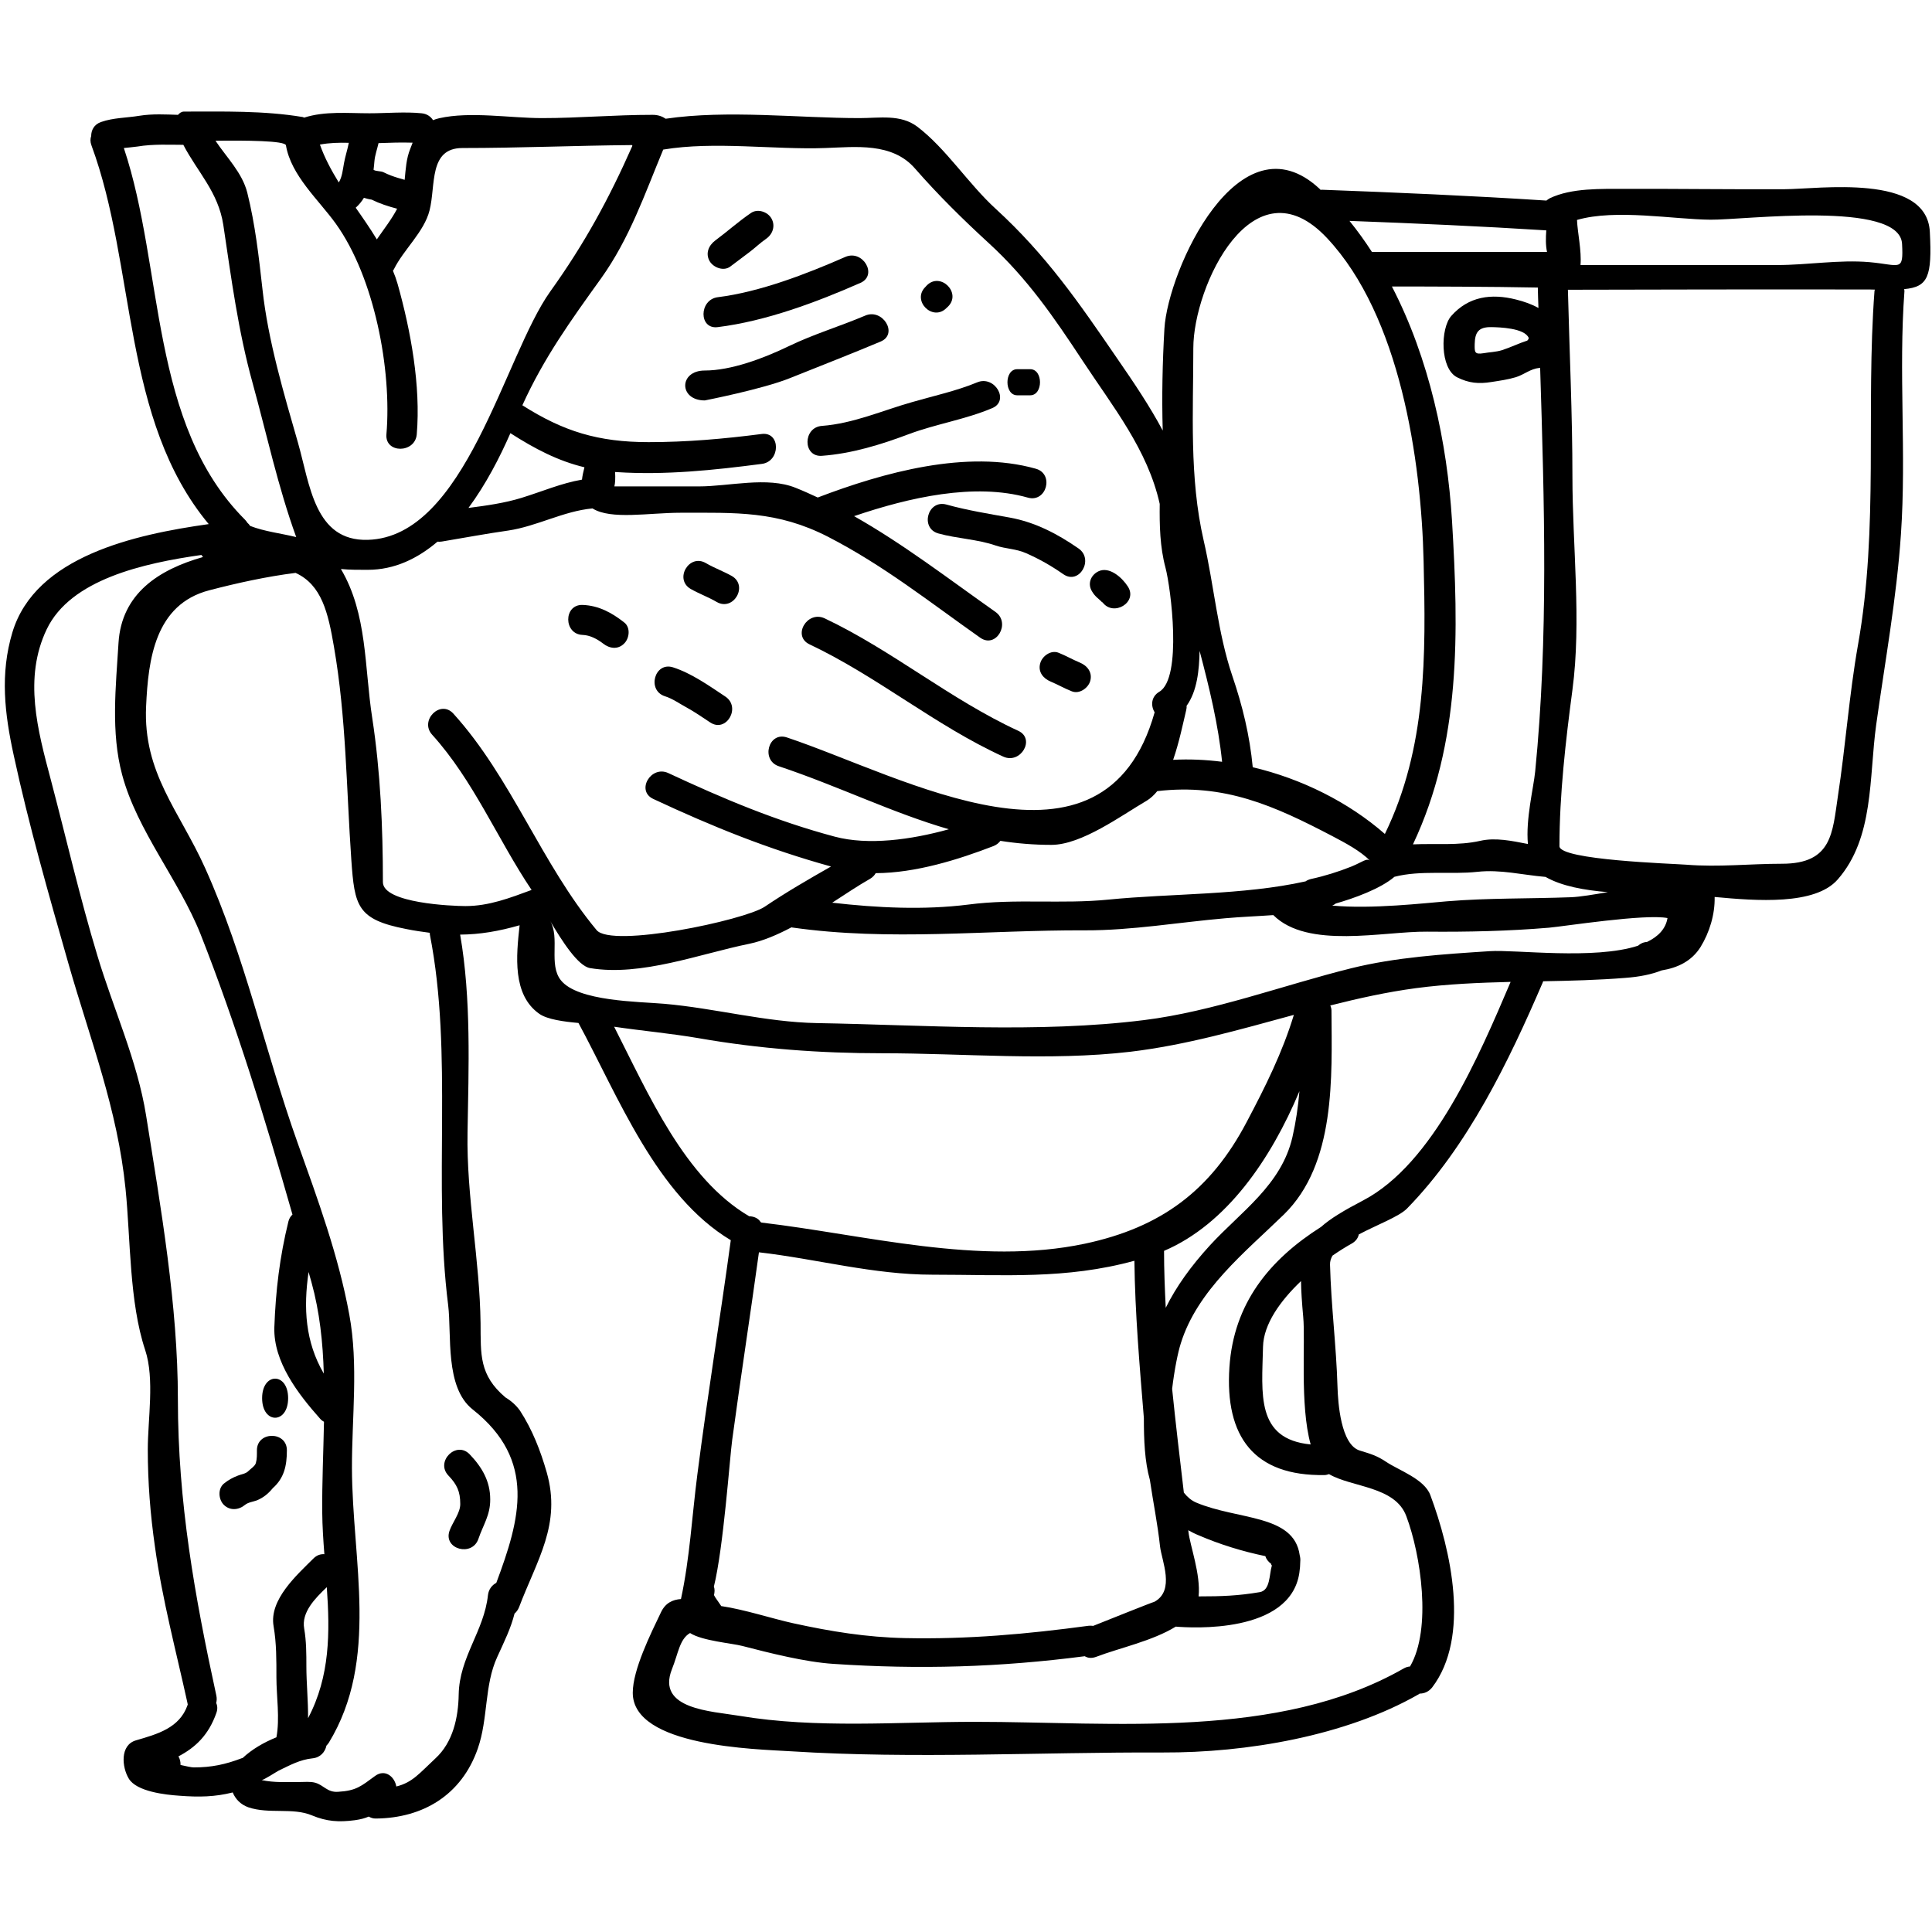 <?xml version="1.0" encoding="UTF-8"?>
<svg xmlns="http://www.w3.org/2000/svg" xmlns:xlink="http://www.w3.org/1999/xlink" width="1080" zoomAndPan="magnify" viewBox="0 0 810 810" height="1080" preserveAspectRatio="xMidYMid meet" version="1.2">
  <g id="3468513faf">
    <path style=" stroke:none;fill-rule:nonzero;fill:#000000;fill-opacity:1;" d="M 124.191 225.176 C 116.543 204.113 111.867 182.215 105.902 160.574 C 99.805 138.516 97.02 116.957 93.629 94.344 C 91.555 80.543 82.723 72.023 76.863 60.719 C 71.477 60.719 64.195 60.324 57.652 61.43 C 55.762 61.691 53.84 61.848 51.922 62.059 C 68.848 112.645 62.516 177.691 102.746 217.918 C 103.117 218.312 103.457 218.734 103.719 219.18 C 104.168 219.547 104.535 219.996 104.875 220.496 C 110.867 222.836 117.754 223.598 124.191 225.176 Z M 135.754 575.883 C 135.387 562.867 134.02 549.984 130.578 537.551 C 130.184 536.129 129.762 534.711 129.371 533.289 C 127.188 548.406 127.949 562.5 135.754 575.883 Z M 131.395 653.418 C 132.812 651.996 134.387 651.5 135.992 651.602 C 135.543 645.766 135.152 639.93 135.098 634.039 C 134.992 621.578 135.598 608.852 135.832 596.074 C 135.23 595.758 134.676 595.363 134.125 594.707 C 125.113 584.559 114.574 571.02 115.02 556.48 C 115.574 541.098 117.254 527.059 120.906 512.152 C 121.195 510.891 121.852 509.918 122.617 509.207 C 111.316 469.609 98.965 429.41 84.09 391.68 C 75.023 368.914 57.496 348.324 51.215 324.848 C 46.406 306.941 48.586 287.773 49.688 269.477 C 51.004 248.836 66.562 238.793 85.113 233.535 C 84.902 233.219 84.613 232.984 84.457 232.668 C 60.281 236.113 29.613 242.867 19.574 263.848 C 9.797 284.332 15.789 306.152 21.309 326.926 C 27.797 351.535 33.477 376.379 40.859 400.75 C 47.508 422.914 57.598 444.766 61.254 467.691 C 67.43 506.473 74.578 547.305 74.578 586.582 C 74.578 629.781 81.621 669.141 90.688 710.812 C 90.949 711.969 90.895 713.047 90.633 713.969 C 91.184 715.176 91.289 716.598 90.688 718.227 C 87.453 727.402 81.961 732.637 74.812 736.367 C 75.445 737.445 75.734 738.707 75.68 739.973 C 78.125 740.523 80.305 740.996 81.25 740.996 C 88.66 740.996 94.496 739.762 101.383 737.133 C 101.488 737.078 101.59 737.078 101.695 737.078 C 105.586 733.426 110.555 730.531 115.887 728.375 C 117.387 720.566 115.887 711.023 115.887 703.32 C 115.887 696.012 115.941 689.07 114.707 681.812 C 112.734 670.664 124.586 660.227 131.395 653.418 Z M 129.16 720.355 C 138.438 702.715 138.332 684.336 137.016 665.434 C 132.051 670.164 126.32 675.977 127.531 682.785 C 128.449 688.098 128.449 693.328 128.449 698.691 C 128.449 705.449 129.211 713.047 129.16 720.355 Z M 146.242 59.875 C 142.141 59.77 138.066 59.875 134.125 60.613 C 136.043 66.055 138.828 71.289 142.035 76.492 C 143.508 74.125 143.742 70.918 144.219 68.422 C 144.715 65.633 145.688 62.715 146.242 59.875 Z M 157.988 100.367 C 160.93 96.082 164.191 91.953 166.504 87.508 C 162.797 86.535 159.223 85.379 155.805 83.695 C 154.648 83.539 153.625 83.25 152.574 82.934 C 151.652 84.461 150.496 85.879 149.133 87.09 C 152.207 91.453 155.254 95.871 157.988 100.367 Z M 172.02 62.348 C 172.336 61.48 172.652 60.641 172.992 59.824 C 168.289 59.668 163.426 59.824 158.695 60.008 C 158.145 62.504 157.227 64.949 156.988 67.477 C 156.883 68.684 156.777 69.945 156.621 71.129 C 156.621 71.129 156.621 71.129 156.621 71.184 C 157.539 71.891 159.668 71.629 160.824 72.234 C 161.957 72.812 162.953 73.207 164.086 73.652 C 165.949 74.363 167.816 74.863 169.656 75.391 C 170.102 70.918 170.312 66.504 172.02 62.348 Z M 244 201.09 C 244.16 199.512 244.551 197.832 245.027 195.91 C 233.91 193.23 224.293 188.207 213.988 181.609 C 209.547 191.758 203.715 203.062 196.41 212.949 C 204.055 211.977 211.73 210.871 218.613 208.742 C 227.34 206.059 235.277 202.59 244 201.09 Z M 265.129 61.137 C 265.078 61.035 265.023 60.93 264.973 60.824 C 240.898 61.035 217.801 62.059 193.887 62.059 C 179.641 62.059 182.77 77.703 180.09 88.219 C 177.801 97.289 169.156 104.68 165.137 112.906 C 165.031 113.117 164.848 113.301 164.742 113.512 C 165.504 115.328 166.16 117.168 166.711 119.086 C 172.23 138.727 176.438 161.73 174.727 182.109 C 174.02 190.129 161.352 190.18 162.008 182.109 C 164.32 154.895 156.938 116.301 140.801 93.793 C 133.625 83.801 122.012 73.602 119.883 60.93 C 119.539 58.957 102.801 58.852 90.344 59.008 C 95.047 66.055 101.539 72.391 103.668 80.754 C 107.004 94.082 108.531 107.727 110.055 121.375 C 112.34 142.566 119.016 165.07 124.902 185.527 C 129.922 203.012 131.84 226.988 154.203 226.332 C 195.199 225.176 211.363 149.32 230.676 122.242 C 245.105 102.102 255.301 83.355 265.129 61.137 Z M 483.984 671.559 C 492.738 666.801 487.062 654.391 486.352 648.344 C 485.352 639.008 483.461 629.781 482.094 620.473 C 479.914 612.691 479.57 603.777 479.57 594.496 C 477.785 572.543 475.867 550.641 475.602 528.582 C 446.828 536.445 421.176 534.422 390.984 534.422 C 366.043 534.422 342.469 527.82 318.188 525.035 C 314.586 551.195 310.539 577.355 306.992 603.566 C 305.941 611.141 303.34 648.895 299.293 665.223 C 299.738 666.352 299.609 667.562 299.344 668.746 C 299.609 669.297 299.949 669.852 300.316 670.348 C 300.922 671.27 301.633 672.191 302.234 673.137 C 302.289 673.188 302.34 673.293 302.34 673.348 C 312.273 674.82 323.863 678.656 332.535 680.551 C 348.25 683.996 363.258 686.441 379.473 686.781 C 405.777 687.336 430.559 685.098 456.496 681.602 C 457.156 681.551 457.734 681.602 458.336 681.656 C 464.672 679.133 482.75 671.875 483.984 671.559 Z M 486.062 290.012 C 495.785 284.227 490.871 246.469 488.637 238.004 C 486.297 229.277 486.113 220.285 486.219 211.266 C 481.148 188.496 466.641 170.645 453.816 151.137 C 441.859 132.996 430.719 116.719 414.504 101.891 C 403.598 91.875 393.398 81.832 383.625 70.656 C 374.059 59.613 358.633 61.637 345.965 62.059 C 324.836 62.848 299.449 59.113 278.059 62.715 C 270.254 81.461 264.027 99.867 252.016 116.695 C 239.191 134.52 228.023 150.059 219.008 169.91 C 236.195 180.848 250.754 185.367 271.938 185.367 C 287.992 185.367 303.445 184 319.371 181.949 C 327.332 180.949 327.281 193.52 319.371 194.492 C 299.242 197.121 278.926 199.25 258.637 197.938 C 258.348 197.938 258.141 197.883 257.875 197.883 C 258.035 200.406 257.93 202.457 257.586 203.93 C 261.137 203.93 264.629 203.93 268.18 203.93 C 276.43 203.93 284.656 203.93 292.961 203.93 C 305.73 203.93 321.684 199.672 333.613 204.535 C 336.793 205.797 339.789 207.164 342.84 208.582 C 370.457 198.039 405.461 188.367 434.266 196.516 C 442.07 198.699 438.758 210.82 430.953 208.637 C 408.617 202.301 381.207 208.531 358.082 216.395 C 378.816 228.145 397.367 242.449 417.34 256.539 C 423.91 261.168 417.684 272.027 411.008 267.398 C 389.617 252.332 370.457 237.031 347.094 225.016 C 325.758 214.105 308.621 214.973 285.258 214.973 C 272.066 214.973 256.117 218.023 248.414 213.16 C 236.301 214.262 225.105 220.652 213.043 222.441 C 203.715 223.754 194.488 225.516 185.266 227.039 C 184.609 227.145 184.004 227.145 183.426 227.094 C 175.07 234.191 165.398 238.898 154.203 238.898 C 150.785 238.898 146.793 238.949 142.93 238.559 C 154.098 257.461 152.73 279.676 156.07 301.078 C 159.512 323.531 160.535 347.062 160.535 369.832 C 160.535 378.691 189.758 379.875 195.148 379.875 C 205.027 379.875 213.805 376.457 222.871 373.117 C 208.574 351.824 198.484 327.133 181.168 308.02 C 175.777 302.078 184.609 293.164 190.074 299.188 C 214.41 326.031 226.973 362.129 250.125 389.945 C 256.457 397.57 312.066 385.844 320.578 380.164 C 329.75 373.988 338.977 368.648 348.41 363.285 C 322.156 356.027 298.793 346.617 273.855 334.941 C 266.547 331.5 272.934 320.691 280.242 324.137 C 303.289 334.891 325.441 344.223 349.984 350.77 C 363.969 354.504 381.969 352.086 397.816 347.668 C 373.902 340.727 351.695 329.66 326.52 321.246 C 318.898 318.723 322.156 306.602 329.91 309.176 C 378.867 325.504 462.883 373.934 484.09 298.633 C 482.41 295.898 482.566 292.086 486.062 290.012 Z M 512.367 319.379 C 510.793 303.918 507.031 288.355 502.934 272.867 C 502.777 280.781 501.961 289.723 497.469 295.953 C 497.547 296.504 497.469 297.109 497.309 297.766 C 496.047 303.051 494.418 311.098 491.844 318.562 C 498.625 318.195 505.508 318.512 512.367 319.379 Z M 522.695 470.371 C 530.605 455.414 537.648 441.27 542.457 425.492 C 519.805 431.645 497.309 438.164 473.895 440.953 C 439.992 444.922 403.992 441.582 369.801 441.582 C 343.625 441.582 318.609 439.742 292.801 435.246 C 281.109 433.25 269.281 432.195 257.48 430.461 C 271.938 458.855 287.074 494.062 314.09 509.918 C 316.113 509.969 317.953 510.785 318.898 512.359 C 319.004 512.414 319.16 512.52 319.266 512.57 C 362.707 517.672 410.641 530.766 454.789 521.434 C 486.719 514.648 507.531 499.215 522.695 470.371 Z M 541.855 476.762 C 543.324 470.32 544.246 463.93 544.797 457.488 C 532.891 485.887 514.285 513.23 488.031 524.43 C 488.031 532.395 488.348 540.387 488.742 548.301 C 493.156 539.391 499.227 530.922 507.297 522.09 C 520.355 507.891 537.203 496.848 541.855 476.762 Z M 549.5 605.594 C 544.902 589.027 547.371 562.289 546.375 552.062 C 545.848 546.227 545.508 541.309 545.453 537.102 C 536.781 545.359 529.738 555.164 529.527 564.629 C 529.082 584.324 526.402 603.332 549.5 605.594 Z M 566.637 363.285 C 571.207 361.418 573.074 359.527 574.492 360.945 C 570.289 356.688 564.008 353.398 558.727 350.613 C 534.152 337.73 513.262 328.395 485.195 331.684 C 483.879 333.312 482.41 334.68 480.832 335.652 C 470.086 341.938 453.477 354.215 440.781 354.215 C 433.398 354.215 426.301 353.609 419.418 352.531 C 418.707 353.453 417.789 354.215 416.527 354.715 C 401.969 360.34 383.941 366.02 367.148 366.074 C 366.648 366.941 365.938 367.754 364.836 368.414 C 359.816 371.254 354.48 374.855 348.91 378.457 C 367.777 380.637 387.434 381.586 405.988 379.246 C 425.645 376.668 445.145 379.113 464.672 377.168 C 490.977 374.539 521.172 375.355 547.371 369.516 C 547.977 369.07 548.738 368.754 549.66 368.52 C 555.387 367.281 561.168 365.469 566.637 363.285 Z M 580.617 349.641 C 598.223 313.438 597.805 274.812 596.855 235.348 C 595.883 192.758 586.949 132.418 556.414 99.867 C 525.375 66.66 500.305 119.953 500.305 145.957 C 500.305 172.746 498.57 200.223 504.641 226.594 C 508.953 245.184 510.527 265.32 516.625 283.281 C 520.961 296.004 523.957 308.414 525.219 321.664 C 545.613 326.477 565.32 336.258 580.617 349.641 Z M 571.496 503.289 C 600.902 487.91 620.008 442.949 633.332 411.664 C 620.113 412.004 606.871 412.531 593.598 414.293 C 581.43 415.922 569.578 418.551 557.727 421.547 C 558.016 422.207 558.227 422.914 558.227 423.73 C 558.383 451.469 560.09 487.91 538.254 509.207 C 522.09 524.93 501.961 540.863 495.023 563.316 C 493.816 567.129 492.395 574.172 491.422 582.273 C 492.895 596.785 494.629 611.246 496.336 625.785 C 497.758 627.574 499.438 629.07 501.461 629.938 C 518.992 637.352 542.512 634.805 544.902 651.996 C 545.137 652.918 545.242 653.785 545.137 654.73 C 545.137 656.203 545.008 657.781 544.746 659.516 C 540.828 685.047 499.543 682.523 492.945 681.969 C 483.066 688.043 469.375 690.883 459.547 694.645 C 457.629 695.352 456.051 695.145 454.789 694.379 C 419.152 699.008 385.594 700.008 349.406 697.59 C 337.555 696.824 322.602 693.012 311.199 690.07 C 307.047 688.965 294.324 687.938 289.309 684.652 C 284.891 687.203 284.391 693.172 281.711 699.824 C 275.062 716.648 298.32 717.414 310.094 719.383 C 342.312 724.773 376.371 721.883 408.828 721.883 C 466.801 721.883 535.914 729.531 588.422 699.559 C 589.34 699.008 590.262 698.746 591.152 698.691 C 600.379 682.945 595.676 651.789 589.605 635.672 C 587.266 629.336 581.535 626.336 575.203 624.207 C 568.867 622.078 561.93 620.816 557.199 618.027 C 556.598 618.188 556.098 618.422 555.387 618.422 C 525.797 618.949 513.473 602.359 515.441 573.199 C 517.23 546.438 532.184 528.137 553.863 514.387 C 557.832 510.836 563.535 507.445 571.496 503.289 Z M 640.691 142.672 C 640.742 142.355 640.824 142.012 640.926 141.695 C 639.219 137.492 628.473 137.203 625.316 137.148 C 619.902 137.043 618.379 139.277 618.273 144.246 C 618.223 147.641 618.168 148.691 621.98 148.086 C 624.426 147.641 627.211 147.586 629.68 146.824 C 633.543 145.562 636.777 143.934 640.375 142.773 C 640.48 142.566 640.586 142.301 640.742 142.066 C 640.691 142.301 640.691 142.512 640.637 142.672 C 640.637 142.672 640.637 142.672 640.691 142.672 Z M 643.633 323.426 C 649.207 267.348 647.473 210.609 645.711 154.188 C 645.605 154.188 645.555 154.238 645.449 154.238 C 641.586 154.633 639.062 157.023 635.566 158.129 C 632.176 159.156 628.812 159.602 625.316 160.152 C 619.957 161.023 615.805 160.652 610.891 158.184 C 603.688 154.527 603.848 137.699 608.445 132.469 C 615.699 124.266 625.211 122.949 635.617 125.582 C 639.062 126.449 642.215 127.551 645 129.129 C 644.895 126.289 644.789 123.398 644.738 120.559 C 625.371 120.164 598.012 120.113 583.559 120.113 C 599.223 150.32 606.766 185.656 608.762 218.312 C 611.547 264.875 612.598 311.254 592.391 354.004 C 601.797 353.559 611.336 354.609 620.562 352.531 C 626.945 351.059 633.832 352.531 640.586 353.848 C 639.613 343.41 642.949 330.367 643.633 323.426 Z M 634.855 105.652 C 639.457 105.652 644.027 105.652 648.602 105.652 C 647.969 102.758 648.074 99.629 648.285 96.582 C 620.824 94.844 593.203 93.637 565.77 92.609 C 569.133 96.738 572.258 101.102 575.203 105.652 C 596.438 105.652 615.148 105.652 634.855 105.652 Z M 658.613 376.168 C 662.582 376.012 668.102 375.039 674.094 374.039 C 664.238 373.223 654.777 371.543 647.969 367.648 C 638.246 366.836 629.129 364.441 619.352 365.52 C 608.105 366.73 595.621 364.758 584.637 367.598 C 578.699 372.672 567.66 376.617 560.039 378.797 C 559.645 379.113 559.145 379.402 558.543 379.664 C 574.941 381.242 597.75 378.586 606.582 377.879 C 623.82 376.457 641.297 376.824 658.613 376.168 Z M 786.043 121.426 C 784.914 121.375 783.703 121.375 782.441 121.375 C 746.258 121.27 679.113 121.426 657.352 121.48 C 658.008 147.586 659.246 173.695 659.246 199.855 C 659.246 228.828 663.082 260.512 659.246 289.246 C 656.406 310.648 653.805 333.262 653.805 354.766 C 653.805 360.605 701.293 362.078 706.914 362.523 C 720.66 363.629 733.434 362.129 747.125 362.129 C 768.148 362.129 768.254 349.141 770.539 333.863 C 773.77 312.777 775.242 291.535 778.949 270.5 C 787.75 221.258 782.18 171.566 785.887 122.031 C 785.887 121.82 785.992 121.664 786.043 121.426 Z M 783.809 109.91 C 796.738 111.066 798.055 114.168 797.449 102.258 C 796.527 83.855 731.199 92.27 717.113 92.109 C 701.793 92.004 677.379 87.508 661.164 92.215 C 661.398 97.633 663.133 105.098 662.633 111.121 C 690.91 111.121 718.32 111.121 745.102 111.121 C 757.844 111.121 771.145 108.805 783.809 109.91 Z M 809.09 97.184 C 810.062 116.012 808.383 120.297 798.344 121.215 C 798.344 121.48 798.449 121.715 798.449 122.031 C 795.926 155.949 799.316 190.074 796.977 223.938 C 795.164 250.863 790.301 277.285 786.594 303.918 C 783.547 325.926 785.781 351.219 770.484 368.703 C 761 379.613 736.426 377.695 718.871 376.062 C 719.031 383.371 716.719 390.918 712.961 397.043 C 709.148 403.094 703.238 405.773 696.641 406.852 C 692.438 408.508 687.469 409.535 681.426 409.98 C 669.965 410.902 658.43 411.191 646.973 411.398 C 646.918 411.559 646.867 411.715 646.812 411.875 C 632.52 445.082 615.438 480.523 589.895 506.684 C 586.555 510.074 577.383 513.465 569.684 517.539 C 569.367 519.012 568.5 520.328 566.793 521.328 C 564.242 522.746 561.457 524.48 558.621 526.453 C 557.965 527.664 557.57 528.898 557.621 530.215 C 558.066 547.383 560.25 564.289 560.75 581.379 C 560.957 588.055 562.113 605.699 570.078 608.145 C 574.492 609.512 577.172 610.219 581.09 612.848 C 586.449 616.449 597.145 620.055 599.668 626.809 C 608.289 649.867 616.566 686.336 600.43 707.473 C 598.984 709.289 597.094 710.051 595.176 710.051 C 595.016 710.156 594.91 710.312 594.727 710.367 C 564.164 727.852 522.484 734.895 487.535 734.738 C 435.922 734.555 383.176 737.5 331.668 734.238 C 316.82 733.32 265.289 732.32 265.289 709.707 C 265.289 700.059 272.828 684.914 277.086 676.027 C 278.98 671.98 282.055 670.664 285.496 670.402 C 289.203 653.312 290.121 635.566 292.355 618.293 C 296.559 585.426 301.922 552.773 306.387 519.961 C 275.223 501.293 259.215 459.727 242.527 428.883 C 236.301 428.332 229.414 427.387 226.105 425.047 C 214.75 417.078 216.434 400.699 217.852 387.922 C 209.129 390.418 201.219 391.785 192.914 391.84 C 197.617 418.711 196.461 447.812 196.016 474.895 C 195.543 501.66 201.164 528.242 201.48 554.797 C 201.586 567.836 200.824 576.488 211.914 585.875 C 214.355 587.348 216.434 589.188 218.062 591.5 C 223.215 599.465 226.605 608.195 229.207 617.266 C 235.434 639.062 225.16 653.918 217.59 673.898 C 217.145 674.977 216.484 675.871 215.723 676.5 C 214.148 682.734 211.57 687.887 208.473 694.695 C 203.004 706.555 204.711 720.461 200.324 733.082 C 193.52 752.645 177.25 762.238 157.645 762.426 C 156.41 762.477 155.414 762.082 154.598 761.609 C 153.02 762.293 151.207 762.793 148.762 763.133 C 142.09 764 137.016 763.711 130.789 761.109 C 122.719 757.719 112.84 760.664 104.113 757.719 C 100.883 756.562 98.699 754.273 97.57 751.488 C 90.188 753.352 83.484 753.512 75.074 752.855 C 69.504 752.484 57.285 751.172 54 745.703 C 51.109 740.945 50.188 731.609 57.047 729.637 C 65.957 727.035 75.234 724.512 78.625 714.914 C 78.625 714.781 78.676 714.68 78.727 714.574 C 78.676 714.414 78.625 714.309 78.625 714.125 C 73.867 692.41 68.031 670.613 64.984 648.605 C 63.012 634.906 61.961 621.527 61.961 607.645 C 61.961 595.051 64.879 578.117 60.883 566.051 C 54.156 545.883 54.762 519.512 52.633 498.426 C 49.242 464.852 37.891 436.141 28.719 404.09 C 20.492 375.25 12.082 345.984 5.75 316.645 C 1.938 299.188 -0.031 282.516 5.199 265.113 C 14.816 233.219 56.523 224.098 87.504 219.73 C 51.004 175.93 57.18 111.883 38.336 60.93 C 37.785 59.457 37.836 58.141 38.23 57.035 C 38.23 54.594 39.441 52.148 42.383 51.148 C 47.402 49.359 53.133 49.414 58.414 48.543 C 63.828 47.652 69.66 47.992 74.629 48.148 C 75.285 47.387 76.102 46.781 77.152 46.781 C 93.523 46.781 110.605 46.336 126.926 49.07 C 127.082 49.125 127.293 49.227 127.531 49.309 C 136.254 46.52 145.871 47.492 154.914 47.492 C 162.062 47.492 169.656 46.781 176.75 47.492 C 178.984 47.703 180.59 48.859 181.559 50.387 C 182.324 50.07 183.191 49.781 184.137 49.57 C 197.172 46.625 213.938 49.516 227.234 49.516 C 242.738 49.516 257.273 48.148 273.645 48.148 C 275.984 48.148 277.742 48.859 279.082 49.781 C 304.918 45.969 335.164 49.516 360.312 49.516 C 368.723 49.516 377.555 47.809 384.598 53.121 C 396.66 62.297 406.039 77.152 417.473 87.562 C 438.758 107.07 452.238 126.738 468.375 150.27 C 475.418 160.469 482.043 170.305 487.48 180.504 C 487.062 166.254 487.375 151.949 488.191 137.754 C 489.664 113.25 519.516 47.652 553.312 79.227 C 553.418 79.332 553.574 79.492 553.707 79.648 C 553.863 79.594 553.914 79.543 554.074 79.543 C 585.348 80.699 617.012 82.066 648.34 84.09 C 648.785 83.75 649.207 83.434 649.703 83.145 C 658.875 78.727 671.309 79.227 681.137 79.176 C 703.578 79.121 725.73 79.438 748.176 79.332 C 762.469 79.281 807.828 72.551 809.09 97.184 Z M 109.688 746.309 C 114.914 747.438 120.223 747.121 125.609 747.121 C 127.633 747.121 130.027 746.859 132.051 747.387 C 135.754 748.383 137.176 751.539 141.719 751.223 C 149.473 750.777 151.445 748.805 157.227 744.598 C 161.43 741.496 165.449 744.887 166.16 748.988 C 172.941 747.332 175.883 743.414 182.531 737.238 C 189.918 730.48 192.152 720.094 192.309 710.418 C 192.598 694.695 202.953 683.891 204.582 668.746 C 204.871 666.301 206.289 664.566 208.078 663.617 C 218.012 637.039 225.16 612.246 198.145 590.895 C 186.422 581.613 189.418 559.555 187.895 547.199 C 181.457 496.191 190.074 442.137 180.246 391.945 C 180.195 391.629 180.195 391.367 180.195 391.078 C 177.039 390.656 173.754 390.207 170.312 389.5 C 149.684 385.504 148.66 379.875 147.293 360.5 C 145.215 330.633 145.164 300.816 140.012 271.16 C 137.57 256.855 134.887 245.234 123.93 240.188 C 111.918 241.684 99.254 244.473 87.793 247.469 C 64.984 253.359 62.145 276.418 61.254 296.109 C 59.938 324.086 75.234 340.016 85.98 363.891 C 102.906 401.461 111.051 440.664 124.797 479.207 C 133.207 502.816 141.93 526.453 146.449 551.195 C 150.34 572.148 147.504 594.391 147.555 615.531 C 147.66 654.391 159.117 695.801 137.832 730.691 C 137.516 731.109 137.176 731.559 136.859 731.871 C 136.309 734.504 134.336 736.844 131.078 737.184 C 125.715 737.734 121.562 740.074 116.887 742.312 C 116.176 742.652 110.555 746.309 109.688 746.309 Z M 314.195 395.676 C 293.457 399.883 268.781 409.48 247.391 405.879 C 242.371 405.062 235.645 394.574 230.625 386.055 C 234.883 393.207 229.863 404.406 235.172 411.004 C 242.266 419.867 267.809 419.918 278.453 420.84 C 299.844 422.707 320.949 428.543 342.523 428.938 C 387.383 429.699 435.211 433.25 479.676 427.676 C 508.664 424.074 538.094 413.031 566.371 405.984 C 585.188 401.305 605.266 400.043 624.609 398.781 C 635.41 398.07 668.418 402.488 686.758 396.492 C 687.758 395.625 688.887 395.02 690.543 394.914 C 695.223 392.652 698.348 389.445 699.109 384.898 C 689.648 383.059 655.695 388.395 649.391 388.945 C 632.625 390.367 615.148 390.762 598.301 390.602 C 579.957 390.418 548.293 398.07 533.84 383.66 C 527.215 384.137 520.566 384.371 513.785 384.977 C 494.367 386.66 474.5 390.105 454.973 390.051 C 413.531 389.867 373.242 394.73 331.984 388.84 C 331.934 388.84 331.879 388.789 331.828 388.789 C 325.941 391.891 319.977 394.469 314.195 395.676 Z M 532.945 655.652 C 531.711 654.785 530.867 653.629 530.5 652.418 C 520.883 650.422 511.449 647.527 502.434 643.637 C 500.91 643.031 499.492 642.27 498.176 641.559 C 498.176 641.719 498.254 641.953 498.254 642.164 C 498.887 647.949 503.484 660.121 502.512 669.297 C 512.367 669.297 519.148 669.035 528.16 667.512 C 532.629 666.746 532.078 660.199 533.234 656.363 C 532.996 656.047 532.785 655.652 532.945 655.652 "></path>
    <path style=" stroke:none;fill-rule:nonzero;fill:#000000;fill-opacity:1;" d="M 462.176 252.438 C 462.438 252.992 461.359 251.73 461.176 251.625 C 460.809 251.336 460.465 251.02 460.098 250.676 C 459.23 249.914 458.496 249.047 457.918 248.074 C 455.84 244.895 457.207 241.188 460.465 239.555 C 465.066 237.293 470.453 242.16 472.816 245.84 C 477.23 252.492 466.746 258.773 462.176 252.438 "></path>
    <path style=" stroke:none;fill-rule:nonzero;fill:#000000;fill-opacity:1;" d="M 452.715 277.785 C 455.84 279.074 458.074 281.859 457.102 285.461 C 456.262 288.484 452.504 291.141 449.324 289.824 C 446.328 288.645 443.488 287.012 440.492 285.75 C 437.34 284.438 435.078 281.648 436.129 278.047 C 436.945 275.051 440.652 272.367 443.832 273.684 C 446.828 274.867 449.664 276.523 452.715 277.785 "></path>
    <path style=" stroke:none;fill-rule:nonzero;fill:#000000;fill-opacity:1;" d="M 452.16 229.934 C 458.785 234.48 452.504 245.395 445.801 240.738 C 440.781 237.242 435.738 234.352 430.141 231.906 C 425.934 230.039 421.676 230.145 417.473 228.723 C 409.824 226.066 401.258 225.832 393.398 223.648 C 385.648 221.469 388.906 209.398 396.766 211.527 C 405.461 213.949 414.582 215.418 423.359 216.996 C 433.949 218.918 443.332 223.809 452.16 229.934 "></path>
    <path style=" stroke:none;fill-rule:nonzero;fill:#000000;fill-opacity:1;" d="M 431.926 154.789 C 437.391 154.789 437.391 165.727 431.926 165.727 L 426.461 165.727 C 421.02 165.727 421.02 154.789 426.461 154.789 C 431.926 154.789 431.926 154.789 431.926 154.789 "></path>
    <path style=" stroke:none;fill-rule:nonzero;fill:#000000;fill-opacity:1;" d="M 426.906 306.391 C 434.266 309.781 427.879 320.586 420.574 317.195 C 392.086 304.156 367.777 283.57 339.371 270.133 C 332.039 266.637 338.422 255.832 345.754 259.25 C 374.109 272.684 398.418 293.27 426.906 306.391 "></path>
    <path style=" stroke:none;fill-rule:nonzero;fill:#000000;fill-opacity:1;" d="M 409.668 160.312 C 417.027 157.211 423.41 168.016 415.973 171.117 C 404.754 175.875 392.453 177.742 381.047 182.004 C 369.328 186.418 357.133 190.18 344.598 191.102 C 336.504 191.703 336.559 179.137 344.598 178.559 C 357.816 177.559 369.906 172.117 382.469 168.566 C 391.375 165.992 401.152 163.859 409.668 160.312 "></path>
    <path style=" stroke:none;fill-rule:nonzero;fill:#000000;fill-opacity:1;" d="M 388.59 119.637 C 394.32 113.906 403.23 122.793 397.473 128.523 C 397.262 128.762 397 128.973 396.766 129.184 C 391.035 134.914 382.203 126.078 387.934 120.348 C 388.145 120.113 388.379 119.848 388.59 119.637 "></path>
    <path style=" stroke:none;fill-rule:nonzero;fill:#000000;fill-opacity:1;" d="M 362.758 132.312 C 370.09 129.184 376.688 139.988 369.277 143.168 C 356.609 148.508 343.996 153.371 331.273 158.496 C 319.766 163.152 295.484 167.883 295.484 167.883 C 284.551 167.883 284.551 155.344 295.484 155.344 C 306.387 155.344 319.977 150.32 330.617 145.168 C 341.262 140.039 351.852 136.938 362.758 132.312 "></path>
    <path style=" stroke:none;fill-rule:nonzero;fill:#000000;fill-opacity:1;" d="M 354.375 107.727 C 361.734 104.492 368.121 115.328 360.762 118.586 C 342.262 126.738 321.078 134.652 300.922 137.148 C 292.906 138.199 293.012 125.633 300.922 124.605 C 318.555 122.426 338.215 114.828 354.375 107.727 "></path>
    <path style=" stroke:none;fill-rule:nonzero;fill:#000000;fill-opacity:1;" d="M 323.418 91.559 C 325.203 94.66 323.969 98.211 321.184 100.129 C 318.715 101.84 316.664 103.836 314.352 105.598 C 311.617 107.676 308.887 109.699 306.18 111.75 C 303.395 113.855 299.137 112.199 297.531 109.516 C 295.691 106.309 297.059 102.969 299.793 100.891 C 304.863 97.133 309.594 92.871 314.797 89.324 C 317.637 87.352 321.789 88.77 323.418 91.559 "></path>
    <path style=" stroke:none;fill-rule:nonzero;fill:#000000;fill-opacity:1;" d="M 306.836 241.5 C 313.801 245.551 307.543 256.41 300.5 252.387 C 296.953 250.309 293.117 248.941 289.57 246.918 C 282.578 242.867 288.859 232.012 295.902 236.059 C 299.449 238.137 303.289 239.504 306.836 241.5 "></path>
    <path style=" stroke:none;fill-rule:nonzero;fill:#000000;fill-opacity:1;" d="M 304.102 292.035 C 310.805 296.504 304.523 307.363 297.77 302.895 C 294.535 300.762 291.332 298.527 287.941 296.66 C 284.996 295.086 282 292.902 278.77 291.902 C 271.121 289.457 274.406 277.336 282.16 279.781 C 289.91 282.254 297.32 287.539 304.102 292.035 "></path>
    <path style=" stroke:none;fill-rule:nonzero;fill:#000000;fill-opacity:1;" d="M 261.688 260.957 C 264.422 263.035 263.922 267.609 261.688 269.793 C 259.059 272.473 255.512 271.922 252.832 269.793 C 250.438 267.949 247.391 266.293 244.262 266.191 C 236.25 265.926 236.195 253.359 244.262 253.621 C 250.992 253.859 256.562 256.91 261.688 260.957 "></path>
    <path style=" stroke:none;fill-rule:nonzero;fill:#000000;fill-opacity:1;" d="M 205.527 628.625 C 205.578 635.223 202.586 639.273 200.562 645.215 C 197.934 652.812 185.816 649.527 188.445 641.848 C 189.629 638.352 193.02 634.305 192.965 630.543 C 192.965 625.336 191.598 622.395 188 618.633 C 182.426 612.797 191.285 603.883 196.906 609.719 C 202.086 615.137 205.527 620.973 205.527 628.625 "></path>
    <path style=" stroke:none;fill-rule:nonzero;fill:#000000;fill-opacity:1;" d="M 109.895 586.188 C 109.895 575.277 120.801 575.277 120.801 586.188 C 120.801 597.125 109.895 597.125 109.895 586.188 "></path>
    <path style=" stroke:none;fill-rule:nonzero;fill:#000000;fill-opacity:1;" d="M 120.277 608.039 C 120.277 614.531 119.121 619.711 114.363 623.918 C 112.523 626.18 110.449 627.914 107.609 629.07 C 106.137 629.598 103.957 629.887 102.746 630.91 C 100.121 633.094 96.469 633.488 93.84 630.91 C 91.605 628.676 91.238 624.207 93.84 622.023 C 95.758 620.473 97.52 619.5 99.805 618.633 C 100.988 618.133 103.117 617.871 104.113 616.766 C 104.98 615.898 106.953 614.637 107.27 613.375 C 107.766 611.641 107.715 609.824 107.715 608.039 C 107.715 599.965 120.277 599.965 120.277 608.039 "></path>
  </g>
</svg>
